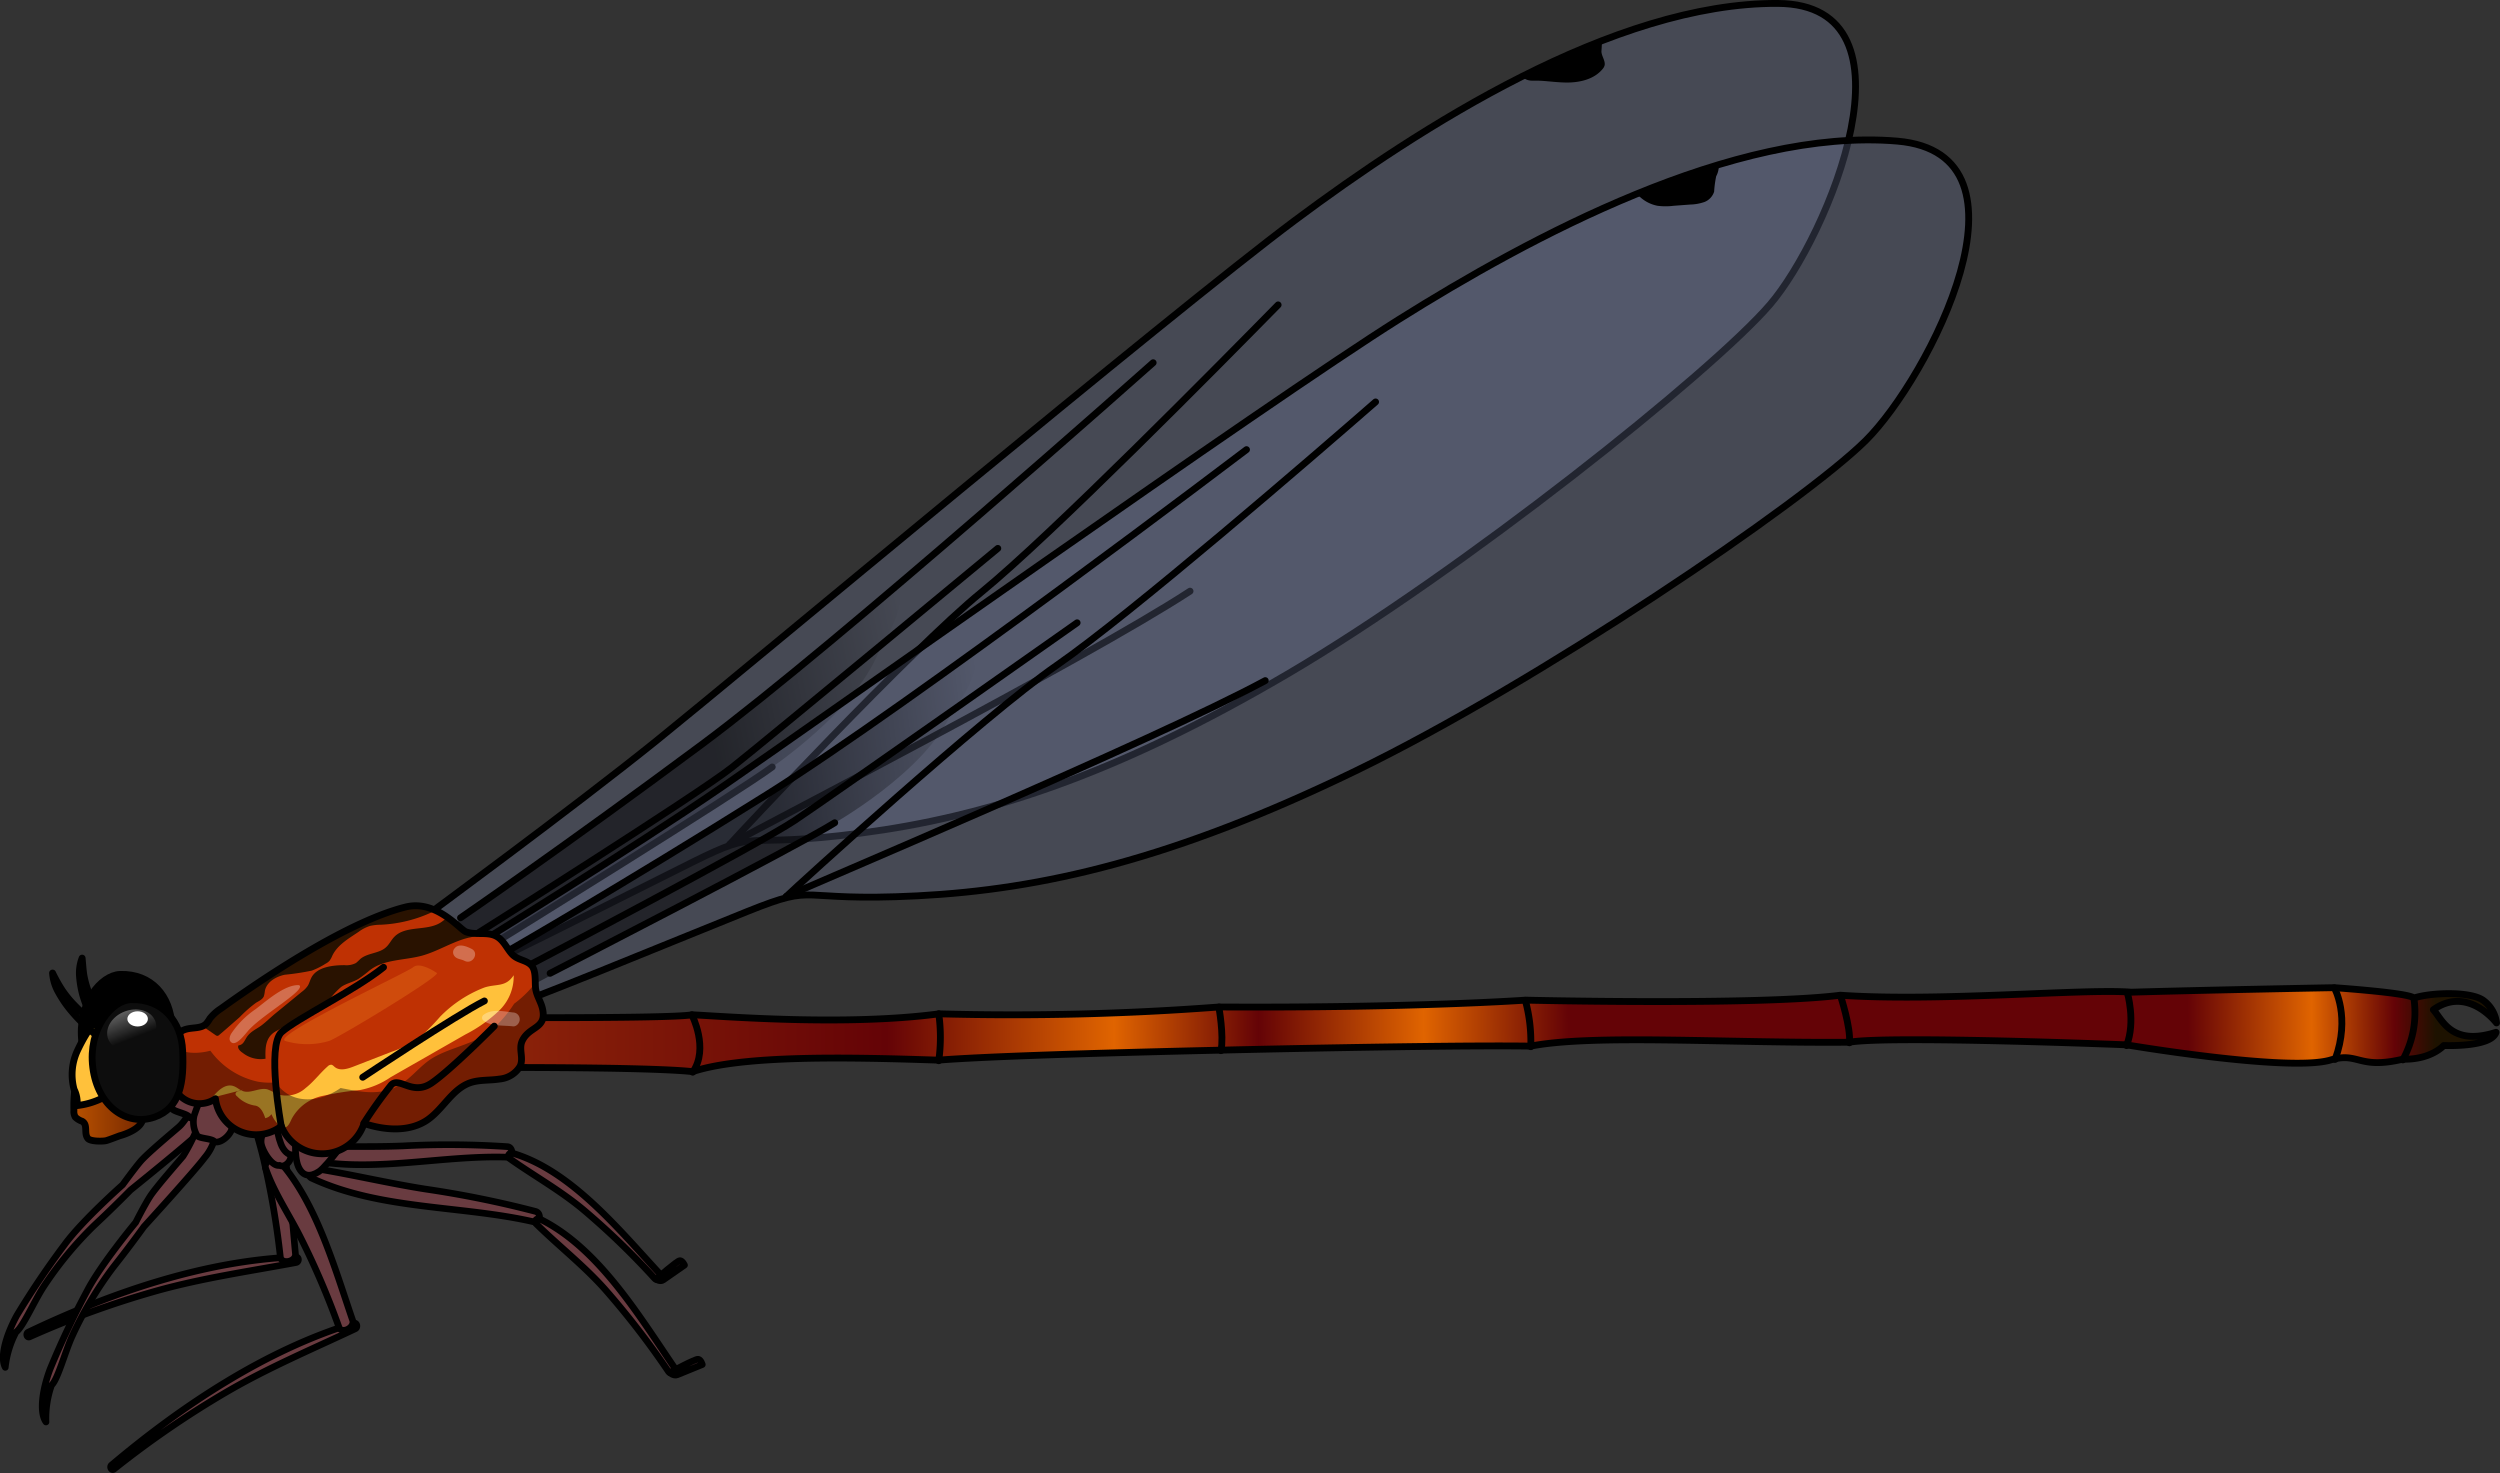 <?xml version="1.0" encoding="utf-8"?><!-- Created by: Science Figures, www.sciencefigures.org, Generator: Science Figures Editor -->
<svg id="Camada_1" data-name="Camada 1" xmlns="http://www.w3.org/2000/svg" xmlns:xlink="http://www.w3.org/1999/xlink" width="365.3" height="215.23" viewBox="0 0 365.3 215.23"><rect x="0" y="0" width="365.3" height="215.23" fill="#333333" stroke="none"/><defs><linearGradient id="Gradiente_sem_nome_31" x1="-62.84" y1="-1154.4" x2="223.57" y2="-1059.29" gradientTransform="translate(498.46 1224.39) rotate(-18.84)" gradientUnits="userSpaceOnUse"><stop offset="0.03" stop-color="#8b2209"/><stop offset="0.21" stop-color="#640306"/><stop offset="0.32" stop-color="#e06400"/><stop offset="0.39" stop-color="#640306"/><stop offset="0.47" stop-color="#e06400"/><stop offset="0.54" stop-color="#640306"/><stop offset="0.84" stop-color="#640306"/><stop offset="0.9" stop-color="#e06400"/><stop offset="0.94" stop-color="#640306"/><stop offset="0.96" stop-color="#1d1200"/></linearGradient><linearGradient id="Gradiente_sem_nome_28" x1="-46.65" y1="-432.92" x2="29.66" y2="-432.92" gradientTransform="translate(192.26 535.29) rotate(-11.42)" gradientUnits="userSpaceOnUse"><stop offset="0.25"/><stop offset="0.59"/><stop offset="1" stop-opacity="0"/></linearGradient><linearGradient id="Gradiente_sem_nome_28-2" x1="7.07" y1="-103.19" x2="83.38" y2="-103.19" gradientTransform="matrix(0.99, -0.12, 0.12, 0.99, 74.8, 227.51)" xlink:href="#Gradiente_sem_nome_28"/><linearGradient id="Gradiente_sem_nome_51" x1="10.84" y1="159.75" x2="20.88" y2="159.75" gradientUnits="userSpaceOnUse"><stop offset="0" stop-color="#b85100"/><stop offset="1" stop-color="#772800"/></linearGradient><linearGradient id="linear-gradient" x1="48.16" y1="357.29" x2="48.16" y2="369.38" gradientTransform="translate(-28.93 -217.68)" gradientUnits="userSpaceOnUse"><stop offset="0" stop-color="#ffffff"/><stop offset="1" stop-color="#ffffff" stop-opacity="0"/></linearGradient></defs><title>heteragrion_alienum_lateral</title><path d="M43.19,183.66c-13.36.53-27,5.24-39.07,11-.38.19-.19.86.21.68a136,136,0,0,1,18.57-6.73c6.7-1.87,13.51-2.85,20.32-4.12C43.73,184.43,43.74,183.64,43.19,183.66Z" fill="#693b40" stroke="#000000" stroke-linecap="round" stroke-linejoin="round" stroke-width="0.97"/><path d="M43.17,183.2c.12,1.19-2.08,1.62-2.21.44a119.27,119.27,0,0,0-2.39-14c-.85-3.73-2.25-7.33-2.63-11.18-.11-1.08,1.66-1.48,2.1-.67C42,165,42.37,174.84,43.17,183.2Z" fill="#693b40" stroke="#000000" stroke-linecap="round" stroke-linejoin="round" stroke-width="0.97"/><path d="M40.62,152.18c-1.64-.36-4,.44-4.4,2.34-.21,1,.62,4,1.81,4a.84.84,0,0,0,.74.2,1.6,1.6,0,0,0,1.11-.88,4,4,0,0,0,1.31-1C42.35,155.46,42.85,152.65,40.62,152.18Z" fill="#955e43" stroke="#000000" stroke-linecap="round" stroke-linejoin="round" stroke-width="0.97"/><path d="M51.64,193.35c-12.83,3.93-25,12-35.34,20.72-.33.27,0,.88.36.6a138.46,138.46,0,0,1,16.45-11.28c6.07-3.54,12.45-6.23,18.77-9.21C52.34,194,52.17,193.18,51.64,193.35Z" fill="#693b40" stroke="#000000" stroke-linecap="round" stroke-linejoin="round" stroke-width="0.97"/><path d="M51.52,192.9c.39,1.12-1.65,2.11-2,1a115.61,115.61,0,0,0-5.56-13c-1.69-3.4-3.87-6.53-5.14-10.17-.35-1,1.27-1.86,1.89-1.19C46.17,175.57,48.81,185,51.52,192.9Z" fill="#693b40" stroke="#000000" stroke-linecap="round" stroke-linejoin="round" stroke-width="0.97"/><path d="M41.89,163.46c-1.68.08-3.79,1.46-3.74,3.4,0,1,1.53,3.68,2.69,3.42a.82.82,0,0,0,.76,0,1.62,1.62,0,0,0,.88-1.13,4.16,4.16,0,0,0,1-1.33C44.33,166.21,44.16,163.36,41.89,163.46Z" fill="#693b40" stroke="#000000" stroke-linecap="round" stroke-linejoin="round" stroke-width="0.97"/><path d="M65,148.65s32.72.26,36.12-.37c4.49.21,22.52,1.68,36.08-.14a398.18,398.18,0,0,0,40.93-1c28.55.16,44.78-1,44.78-1s34.12.8,46-.72c14.38,1,35.62-1,42.51-.44,10.33-.31,29.67-.66,29.67-.66s11.09.76,11.62,1.52c2.4-.82,8.6-1.07,10.33.48a4.72,4.72,0,0,1,1.75,3.15s-4.17-5.53-9.23-1.93c1.29,1.43,2.64,5.38,9.16,3.3-.71,2.24-7.64,1.93-7.64,1.93s-1.83,2.1-6,2c-6.56,1.56-6.41-1.16-10.65.15-6.23,1.73-29.72-2.25-29.72-2.25s-34.81-1.38-40.49-.38c-17.74.16-37.41-1.21-46.56.57-12.78-.19-45.79.6-45.79.6s-31,.66-40.75,1.45c-12.95-.43-28.47-.78-35.92,1.68-6.81-.76-33.71-.59-33.71-.59l-3.66-2.49Z" fill="url(#Gradiente_sem_nome_31)"/><path d="M65,148.65s32.72.26,36.12-.37c4.49.21,22.52,1.68,36.08-.14a398.18,398.18,0,0,0,40.93-1c28.55.16,44.78-1,44.78-1s34.12.8,46-.72c14.38,1,35.62-1,42.51-.44,10.33-.31,29.67-.66,29.67-.66s11.09.76,11.62,1.52c2.4-.82,8.6-1.07,10.33.48a4.72,4.72,0,0,1,1.75,3.15s-4.17-5.53-9.23-1.93c1.29,1.43,2.64,5.38,9.16,3.3-.71,2.24-7.64,1.93-7.64,1.93s-1.83,2.1-6,2c-6.56,1.56-6.41-1.16-10.65.15-6.23,1.73-29.72-2.25-29.72-2.25s-34.81-1.38-40.49-.38c-17.74.16-37.41-1.21-46.56.57-12.78-.19-45.79.6-45.79.6s-31,.66-40.75,1.45c-12.95-.43-28.47-.78-35.92,1.68-6.81-.76-33.71-.59-33.71-.59l-3.66-2.49Z" fill="none" stroke="#000000" stroke-linecap="round" stroke-linejoin="round"/><path d="M352.72,145.87a14.35,14.35,0,0,1-1.62,9" fill="none" stroke="#000000" stroke-linecap="round" stroke-linejoin="round"/><path d="M341.1,144.35s2.39,4.23.11,10.45" fill="none" stroke="#000000" stroke-linecap="round" stroke-linejoin="round"/><path d="M310.83,145s1.28,4.27-.1,7.78" fill="none" stroke="#000000" stroke-linecap="round" stroke-linejoin="round"/><path d="M268.92,145.45s1.55,4.72,1.32,6.92" fill="none" stroke="#000000" stroke-linecap="round" stroke-linejoin="round"/><path d="M222.88,146.17a23,23,0,0,1,.8,6.77" fill="none" stroke="#000000" stroke-linecap="round" stroke-linejoin="round"/><path d="M178.1,147.16s.76,4.15.31,6.36" fill="none" stroke="#000000" stroke-linecap="round" stroke-linejoin="round"/><path d="M137.17,148.14a24.74,24.74,0,0,1,0,6.85" fill="none" stroke="#000000" stroke-linecap="round" stroke-linejoin="round"/><path d="M101.09,148.28s2.56,4.91.13,8.39" fill="none" stroke="#000000" stroke-linecap="round" stroke-linejoin="round"/><path d="M61.87,134.11s21.79-16,34.08-25.9,75.09-62.45,93.24-76S235.81.36,259.77.5c21.57.13,7.33,34.13-1.14,44s-45.1,39.09-70.52,54-44.18,20.87-62.37,23.24-14.27-.88-24.53,4.22S67.55,143,66,143.2C62.64,141,61.87,134.11,61.87,134.11Z" fill="#717ea0" opacity="0.3"/><path d="M222.41,11.2c.87.79,1.51.54,2.67.6s2.59.26,3.9.26c1.93,0,4-.5,5.21-2a1.24,1.24,0,0,0,.28-.53c.12-.64-.45-1.34-.47-2,0-.08.13-1.56,0-1.5C230.1,7.51,226.22,9.28,222.41,11.2Z"/><path d="M112.05,112.63s13.69-9,16.69-18.33c3.68-5.08,2.82-9.17,2.82-9.17s-19.86,17.09-34.95,28-32.5,23.47-32.5,23.47l7.16,2.2Z" opacity="0.5" fill="url(#Gradiente_sem_nome_28)"/><path d="M67.29,134.11s15.11-10.36,35.25-25.33S168.5,53,168.5,53" fill="none" stroke="#000000" stroke-linecap="round" stroke-linejoin="round"/><path d="M70,136.24s31.87-20.1,36.95-24.11,38.85-32,38.85-32" fill="none" stroke="#000000" stroke-linecap="round" stroke-linejoin="round"/><path d="M73.12,137.28s34.72-21.49,39.72-25.21" fill="none" stroke="#000000" stroke-linecap="round" stroke-linejoin="round"/><path d="M61.87,134.11s21.79-16,34.08-25.9,75.09-62.45,93.24-76S235.81.36,259.77.5c21.57.13,7.33,34.13-1.14,44s-45.1,39.09-70.52,54-44.18,20.87-62.37,23.24-14.27-.88-24.53,4.22S67.55,143,66,143.2C62.64,141,61.87,134.11,61.87,134.11Z" fill="none" stroke="#000000" stroke-linecap="round" stroke-linejoin="round"/><path d="M106.62,123.38c1.2-1.36,26.61-28.55,36.76-36.83s35.18-33.65,43.38-42" fill="none" stroke="#000000" stroke-linecap="round" stroke-linejoin="round"/><path d="M106.62,123.38c1.44-.9,52-27,67.27-37" fill="none" stroke="#000000" stroke-linecap="round" stroke-linejoin="round"/><path d="M69.42,138.17s23-14.19,36-23.12,79.79-56.32,98.94-68.35,49-28.11,72.87-26.08c21.49,1.84,4.61,34.61-4.61,43.75s-48,35.41-74.57,48.29-45.69,17.31-64,18.24-14.16-2-24.79,2.26-34.9,14.33-36.5,14.4C69.64,145.14,69.42,138.17,69.42,138.17Z" fill="#717ea0" opacity="0.3"/><path d="M239.2,28.33a5.27,5.27,0,0,0,3,1.74,9.24,9.24,0,0,0,2.35,0l2.4-.18a6.9,6.9,0,0,0,2.12-.38A2.4,2.4,0,0,0,250.47,28a15.4,15.4,0,0,1,.3-2.25,3.1,3.1,0,0,0,.37-1.7c-1.76,1-4,1.26-5.91,1.94S241.15,27.45,239.2,28.33Z"/><path d="M121.15,120.73s14.35-7.9,18.08-17c4.07-4.77,3.53-8.91,3.53-8.91s-21.15,15.46-37,25.17-34.26,20.83-34.26,20.83l7,2.76Z" opacity="0.5" fill="url(#Gradiente_sem_nome_28-2)"/><path d="M74.83,138.6S90.7,129.47,112,116.13,182.14,65.7,182.14,65.7" fill="none" stroke="#000000" stroke-linecap="round" stroke-linejoin="round"/><path d="M77.39,141s33.36-17.53,38.74-21.12S157.39,91,157.39,91" fill="none" stroke="#000000" stroke-linecap="round" stroke-linejoin="round"/><path d="M80.38,142.22s36.31-18.68,41.59-22" fill="none" stroke="#000000" stroke-linecap="round" stroke-linejoin="round"/><path d="M69.42,138.17s23-14.19,36-23.12,79.79-56.32,98.94-68.35,49-28.11,72.87-26.08c21.49,1.84,4.61,34.61-4.61,43.75s-48,35.41-74.57,48.29-45.69,17.31-64,18.24-14.16-2-24.79,2.26-34.9,14.33-36.5,14.4C69.64,145.14,69.42,138.17,69.42,138.17Z" fill="none" stroke="#000000" stroke-linecap="round" stroke-linejoin="round"/><path d="M114.88,131c1.31-1.27,28.79-26.36,39.56-33.81S192.17,66.44,201,58.73" fill="none" stroke="#000000" stroke-linecap="round" stroke-linejoin="round"/><path d="M114.88,131c1.5-.78,53.94-22.86,70-31.55" fill="none" stroke="#000000" stroke-linecap="round" stroke-linejoin="round"/><path d="M28.44,161.52c-.21.09-1.31,2.27-2.28,3.12s-4.64,3.9-5.63,5.07-2.61,3.41-2.61,3.41-5.91,5.23-8.46,8.72a122.41,122.41,0,0,0-7,10.37C.77,195.32,0,198.39.77,199.8a14.28,14.28,0,0,1,1.58-5.17c1-.71,2.58-4.39,4-6.58a53.27,53.27,0,0,1,7.42-9c3-2.8,5.3-5.16,5.3-5.16s8.69-7,10.19-8.53A7.25,7.25,0,0,0,31,163.18S30.22,160.68,28.44,161.52Z" fill="#693b40" stroke="#000000" stroke-linecap="round" stroke-linejoin="round" stroke-width="0.97"/><path d="M28.56,165.48a27.14,27.14,0,0,1-1.8,3.45c-.84,1-4,4.59-4.84,5.9s-2.09,3.79-2.09,3.79-5.09,6.11-7.1,10A123.62,123.62,0,0,0,7.34,200c-1.27,3.35-1.56,6.5-.62,7.78a14.56,14.56,0,0,1,.81-5.37c.93-.87,1.92-4.74,3-7.13a54.1,54.1,0,0,1,6-10.09c2.57-3.25,4.5-5.95,4.5-5.95s7.58-8.32,8.85-10.06a7.17,7.17,0,0,0,1.37-2.42S30.21,164.37,28.56,165.48Z" fill="#693b40" stroke="#000000" stroke-linecap="round" stroke-linejoin="round" stroke-width="0.97"/><path d="M27.45,155.42A29.32,29.32,0,0,0,25.16,159a3.86,3.86,0,0,0,0,3c.29.45,2.08.71,2.46,1.19s1.88,0,2.73-1,1-5.15,1-5.15Z" fill="#693b40" stroke="#000000" stroke-linecap="round" stroke-linejoin="round"/><path d="M43.47,169.09c9.87,2.64,20.65-.35,30.68,0,.89,0,.83-1.47,0-1.54a127.71,127.71,0,0,0-15.28-.11c-5.08.2-10.17,0-15.23.18A.77.77,0,0,0,43.47,169.09Z" fill="#693b40" stroke="#000000" stroke-linecap="round" stroke-linejoin="round" stroke-width="0.97"/><path d="M96.4,186.11c.48.52-.3,1.18-.78.66a109.89,109.89,0,0,0-10.43-10.05c-3.4-2.83-7.14-4.89-10.71-7.42a.45.45,0,0,1,.39-.8C83.39,171,90.4,179.62,96.4,186.11Z" fill="#693b40" stroke="#000000" stroke-linecap="round" stroke-linejoin="round" stroke-width="0.97"/><path d="M95.86,186.93s.61.41,1.06.09l3.1-2.16s-.29-.65-.67-.66S95.86,186.93,95.86,186.93Z" fill="#693b40" stroke="#000000" stroke-linecap="round" stroke-linejoin="round" stroke-width="0.97"/><path d="M40.51,162.6c-.47,0,0,3.84.84,5.18s1.83,1.2,2.84.16,3.55-6.81,3.55-6.81Z" fill="#693b40" stroke="#000000" stroke-linecap="round" stroke-linejoin="round" stroke-width="0.97"/><path d="M30,159.07A29.87,29.87,0,0,0,28.37,163a4,4,0,0,0,.44,2.95c.33.41,2,.39,2.47.8s1.77-.23,2.42-1.37.21-5.25.21-5.25Z" fill="#693b40" stroke="#000000" stroke-linecap="round" stroke-linejoin="round" stroke-width="0.97"/><path d="M45.6,172.18c10,4.65,21.88,3.93,32.42,6.36.93.21,1.13-1.28.23-1.53a150.08,150.08,0,0,0-16.13-3.27c-5.4-.85-10.73-2.13-16.12-3A.75.75,0,0,0,45.6,172.18Z" fill="#693b40" stroke="#000000" stroke-linecap="round" stroke-linejoin="round" stroke-width="0.97"/><path d="M98.58,199.88c.41.61-.53,1.09-.94.48a119.66,119.66,0,0,0-9.27-12c-3.11-3.48-6.71-6.28-10-9.51-.43-.42.08-.94.55-.71C87.45,182.35,93.37,192.26,98.58,199.88Z" fill="#693b40" stroke="#000000" stroke-linecap="round" stroke-linejoin="round" stroke-width="0.97"/><path d="M97.87,200.57s.57.53,1.1.31l3.65-1.49s-.19-.69-.59-.78S97.87,200.57,97.87,200.57Z" fill="#693b40" stroke="#000000" stroke-linecap="round" stroke-linejoin="round" stroke-width="0.97"/><path d="M43.59,165.19c-.49-.09-.65,3.77,0,5.26s1.73,1.57,3,.75,4.93-6,4.93-6Z" fill="#693b40" stroke="#000000" stroke-linecap="round" stroke-linejoin="round" stroke-width="0.97"/><path d="M72.53,136.81c-1.33-.71-3-.13-4.44-.65-.89-.34-4.34-4.74-8.81-3.63-9.2,2.29-22.71,11.76-27,14.85a6.47,6.47,0,0,0-1.62,1.46,4.85,4.85,0,0,1-.53.75c-.7.71-1.88.53-2.86.78-2.06.52-3,3-2.92,5.12a6.54,6.54,0,0,0,2.13,4.78,4.11,4.11,0,0,0,5,.28,6,6,0,0,0,9.63,4,6.43,6.43,0,0,0,12.08-.39c3,1,6.59,1.29,9.24-.5,2.3-1.57,3.62-4.51,6.25-5.44,1.37-.48,2.88-.32,4.31-.55a3.9,3.9,0,0,0,3-1.86c.57-1.2-.23-2.48.3-3.68,1-2.21,3.6-1.75,3-4.65-.2-1-.82-1.87-1-2.86s.12-2.67-.6-3.51-2-.79-2.81-1.63S73.63,137.4,72.53,136.81Z" fill="#ab1d03"/><path d="M72.53,136.81c-1.33-.71-3-.13-4.44-.65-.89-.34-4.34-4.74-8.81-3.63-9.2,2.29-22.71,11.76-27,14.85a6.47,6.47,0,0,0-1.62,1.46,4.85,4.85,0,0,1-.53.75c-.7.71-1.88.53-2.86.78-2.06.52-3,3-2.92,5.12a6.54,6.54,0,0,0,2.13,4.78,4.11,4.11,0,0,0,5,.28,6,6,0,0,0,9.63,4,6.43,6.43,0,0,0,12.08-.39c3,1,6.59,1.29,9.24-.5,2.3-1.57,3.62-4.51,6.25-5.44,1.37-.48,2.88-.32,4.31-.55a3.9,3.9,0,0,0,3-1.86c.57-1.2-.23-2.48.3-3.68,1-2.21,3.6-1.75,3-4.65-.2-1-.82-1.87-1-2.86s.12-2.67-.6-3.51-2-.79-2.81-1.63S73.63,137.4,72.53,136.81Z" fill="#bf3103"/><path d="M63.48,133a6.45,6.45,0,0,0-4.2-.44c-9.2,2.29-22.71,11.76-27,14.85a6.47,6.47,0,0,0-1.62,1.46,4.85,4.85,0,0,1-.53.75,1.75,1.75,0,0,1-.51.34l.23.16,1.63,1.12a.49.49,0,0,0,.3.12.48.48,0,0,0,.26-.14c1-.84,2-1.74,3-2.61a18.59,18.59,0,0,1,2.36-2.08c.43-.26.94-.48,1.15-.94a4.13,4.13,0,0,0,.15-.78c.24-1.31,1.61-2.11,2.91-2.38a37.07,37.07,0,0,0,3.94-.6,10.42,10.42,0,0,0,2-1,2.08,2.08,0,0,0,.59-.43,3.51,3.51,0,0,0,.42-.76c.76-1.59,2.44-2.53,3.84-3.48a5.66,5.66,0,0,1,1.69-.87,7.74,7.74,0,0,1,1.59-.17,19.85,19.85,0,0,0,7.63-1.92Z" fill="#291200"/><path d="M31,160.39c.78-1,1.91-2.09,3.1-1.7.5.16.9.57,1.39.74,1.15.4,2.42-.57,3.6-.25a9.69,9.69,0,0,1,1.37.68,4.21,4.21,0,0,0,4.2-.88c1.19-.92,2.09-2.17,3.22-3.16a.74.74,0,0,1,.5-.24c.21,0,.37.2.53.33.74.61,1.84.29,2.74-.06l5.58-2.17a15.59,15.59,0,0,0,4.07-2.06,34.67,34.67,0,0,0,3-3.05,18.09,18.09,0,0,1,6.47-4.27c1.74-.58,3.12,0,4.29-1.8a6.94,6.94,0,0,1-2.21,5.25A20.92,20.92,0,0,1,68,151.16L57.1,157.39a11.9,11.9,0,0,1-4.51,1.89,43.59,43.59,0,0,0-5.34.83,6.67,6.67,0,0,0-4.63,3.38c-.26.58-.59,1.36-1.22,1.28a1.15,1.15,0,0,1-.59-.32,4.41,4.41,0,0,1-1.14-1.65,1.51,1.51,0,0,1-.91.59c-.27-.82-.7-1.77-1.55-1.85a4.6,4.6,0,0,1-2.56-1.34.56.56,0,0,1-.22-.27c-.07-.24.17-.44.41-.5a2.29,2.29,0,0,0,.69-.2" fill="#ffc13b"/><path d="M54,141.8c2.09-1.64,5-1.45,7.6-2.14,2.4-.65,4.53-2.09,6.94-2.66a3.74,3.74,0,0,0,1.4-.51.5.5,0,0,0,.07-.08,5.78,5.78,0,0,1-2-.25c-.4-.15-1.34-1.15-2.66-2.08-.3.21-.57.46-.87.66-2,1.38-5.19.4-6.88,2.17-.44.46-.71,1.06-1.18,1.49-1,.95-2.77.82-3.82,1.77a7.28,7.28,0,0,1-.58.54,3,3,0,0,1-1.68.32c-1.58,0-4,.21-4.84,1.82-.21.39-.3.84-.54,1.21a3.57,3.57,0,0,1-.84.85l-3.91,3.2c-.67.55-1.3,1.19-2,1.72s-1.64.89-2.18,1.76c-.16.25-.28.52-.46.75a1,1,0,0,1-.73.41c-.19.42.24.85.63,1.1a4.22,4.22,0,0,0,3.33.85c-.06-1.66,0-3.14,1.49-4,1.7-.93,3.41-1.84,5.11-2.78a11.24,11.24,0,0,0,2.76-1.91,12.26,12.26,0,0,1,1.67-1.78c.78-.56,1.79-.71,2.6-1.23A19.19,19.19,0,0,0,54,141.8Z" fill="#291200"/><path d="M41.67,152.1a11.18,11.18,0,0,0,6.43,0c1.43-.5,16.36-9.51,15.73-9.93s-2.57-1.6-3.47-.83S39.62,151.37,41.67,152.1Z" fill="#f38b24" opacity="0.3"/><path d="M78.12,143.76a15.52,15.52,0,0,1-3,2.91,17.91,17.91,0,0,1-3.8,4.26c-2.44,1.71-5.46,2.14-8,3.6-2.22,1.3-3.58,3.67-6.1,4.58s-5,.34-7.45-.13c-2.87,2-6.84,2.56-9.22-.46a2.4,2.4,0,0,1-.22-.37,9.61,9.61,0,0,1-2.67-.1,11.61,11.61,0,0,1-6.92-4.52c-2.27.59-4.57.38-5.85-1.05a6.94,6.94,0,0,0,1.55,7.79,4.11,4.11,0,0,0,5,.28,6,6,0,0,0,9.63,4,6.43,6.43,0,0,0,12.08-.39c3,1,6.59,1.29,9.24-.5,2.3-1.57,3.62-4.51,6.24-5.44,1.38-.48,2.89-.32,4.32-.55a3.9,3.9,0,0,0,3-1.86c.57-1.2-.23-2.48.3-3.68,1-2.21,3.6-1.75,3-4.65-.2-1-.82-1.87-1-2.86A4.2,4.2,0,0,1,78.12,143.76Z" opacity="0.4"/><path d="M74.94,147.94c-1.34-.16-3.09-.55-4.25.33a.52.52,0,0,0,0,.89c1.13.84,2.9.64,4.25.81.54.07,1-.52,1-1A1,1,0,0,0,74.94,147.94Z" fill="#ffffff" opacity="0.3"/><path d="M68.91,138.65c-.7-.36-1.87-.85-2.47-.09a.86.86,0,0,0-.13,1c.36.63,1,.54,1.57.84C69.05,141,70.08,139.25,68.91,138.65Z" fill="#ffffff" opacity="0.3"/><path d="M37.29,147.5a13.2,13.2,0,0,0-3.42,3.41,1.67,1.67,0,0,0-.32.81.66.66,0,0,0,.44.69c.84.19,2-1.57,2.52-2.07,2.21-2.29,8.36-5.8,7.18-6.39C41.59,143.84,38.9,146.3,37.29,147.5Z" fill="#ffffff" opacity="0.3"/><path d="M72.53,136.81c-1.33-.71-3-.13-4.44-.65-.89-.34-4.34-4.74-8.81-3.63-9.2,2.29-22.71,11.76-27,14.85a6.47,6.47,0,0,0-1.62,1.46,4.85,4.85,0,0,1-.53.75c-.7.71-1.88.53-2.86.78-2.06.52-3,3-2.92,5.12a6.54,6.54,0,0,0,2.13,4.78,4.11,4.11,0,0,0,5,.28,6,6,0,0,0,9.63,4,6.43,6.43,0,0,0,12.08-.39c3,1,6.59,1.29,9.24-.5,2.3-1.57,3.62-4.51,6.25-5.44,1.37-.48,2.88-.32,4.31-.55a3.9,3.9,0,0,0,3-1.86c.57-1.2-.23-2.48.3-3.68,1-2.21,3.6-1.75,3-4.65-.2-1-.82-1.87-1-2.86s.12-2.67-.6-3.51-2-.79-2.81-1.63S73.63,137.4,72.53,136.81Z" fill="none" stroke="#000000" stroke-linecap="round" stroke-linejoin="round"/><path d="M17.54,142.38c-2.73.09-6.3,4.23-5.57,9.94s5,8.62,9,7.24c3.81-1.32,4.36-5.11,4.14-9.69C24.92,145.59,22.15,142.23,17.54,142.38Z" stroke="#000000" stroke-linecap="round" stroke-linejoin="round"/><path d="M20.84,163.58c-.31,1.62-3.38,2.39-3.38,2.39s-1.53.59-1.94.7-2.29.16-2.68-.32c-.62-.75.06-2-.84-2.51a2.63,2.63,0,0,1-1-.61,1.61,1.61,0,0,1-.2-.94,20.49,20.49,0,0,1,.1-2.83,10.5,10.5,0,0,1,3.49-6.52.64.64,0,0,1,.33-.18.59.59,0,0,1,.31.09,9.22,9.22,0,0,1,3.34,3.31,5.94,5.94,0,0,0,.63,1c.13.13.65.36.69.41.54.8.38,1.92.54,2.82C20.46,161.44,21,162.47,20.84,163.58Z" stroke="#000000" stroke-linecap="round" stroke-linejoin="round" fill="url(#Gradiente_sem_nome_51)"/><path d="M14.87,148.75a.42.42,0,0,0,0-.27c-.13-.2-.43,0-.57.19a24.67,24.67,0,0,0-3,4.88,8.28,8.28,0,0,0-.48,5.62,4.29,4.29,0,0,1,.44,2.38,11.07,11.07,0,0,0,4-1.25C18.38,158.61,14.57,151.33,14.87,148.75Z" fill="#ffc13b" stroke="#000000" stroke-linecap="round" stroke-linejoin="round"/><path d="M14.34,150.19A15.72,15.72,0,0,1,13,147.83a17.17,17.17,0,0,1-.93-2.51,14.87,14.87,0,0,1-.45-2.64A6.08,6.08,0,0,1,12,140c.09.89.13,1.73.27,2.57a13.5,13.5,0,0,0,.69,2.43,17.72,17.72,0,0,0,1.06,2.3,18.16,18.16,0,0,0,1.32,2.13Z" fill="none" stroke="#000000" stroke-linecap="round" stroke-linejoin="round"/><path d="M14.26,151.45s0,.05,0,0l-.13-.11-.26-.23-.55-.47c-.37-.32-.74-.64-1.1-1a22.84,22.84,0,0,1-2-2.16A16.32,16.32,0,0,1,8.55,145a6.59,6.59,0,0,1-.87-2.82,23.08,23.08,0,0,0,1.4,2.5,15.69,15.69,0,0,0,1.79,2.19A27.28,27.28,0,0,0,13,148.85l1.11.9.57.45.29.23.15.13a1.34,1.34,0,0,1,.25.27Z" fill="none" stroke="#000000" stroke-linecap="round" stroke-linejoin="round"/><path d="M19.13,146.07c-2.73.08-6.3,4.22-5.57,9.93s5,8.62,9,7.24c3.8-1.32,4.35-5.1,4.13-9.69C26.52,149.27,23.74,145.92,19.13,146.07Z" fill="#0d0d0d" stroke="#000000" stroke-linecap="round" stroke-linejoin="round"/><ellipse cx="19.23" cy="150.51" rx="3.68" ry="2.89" transform="translate(-53.02 17.08) rotate(-21.16)" fill="url(#linear-gradient)"/><ellipse cx="20.11" cy="148.88" rx="1.5" ry="1.11" fill="#ffffff"/><path d="M41.09,164.51s-2.16-11.72.06-13.7,10.73-6.12,14.89-9.47" fill="none" stroke="#000000" stroke-linecap="round" stroke-linejoin="round"/><path d="M53.17,164.12a63.46,63.46,0,0,1,4-5.59c1.2-1.24,3.08,1.62,5.87-.26s9.18-8.33,9.18-8.33" fill="none" stroke="#000000" stroke-linecap="round" stroke-linejoin="round"/><path d="M53,157.41s13.63-9.08,17.78-11.15" fill="none" stroke="#000000" stroke-linecap="round" stroke-linejoin="round"/></svg>